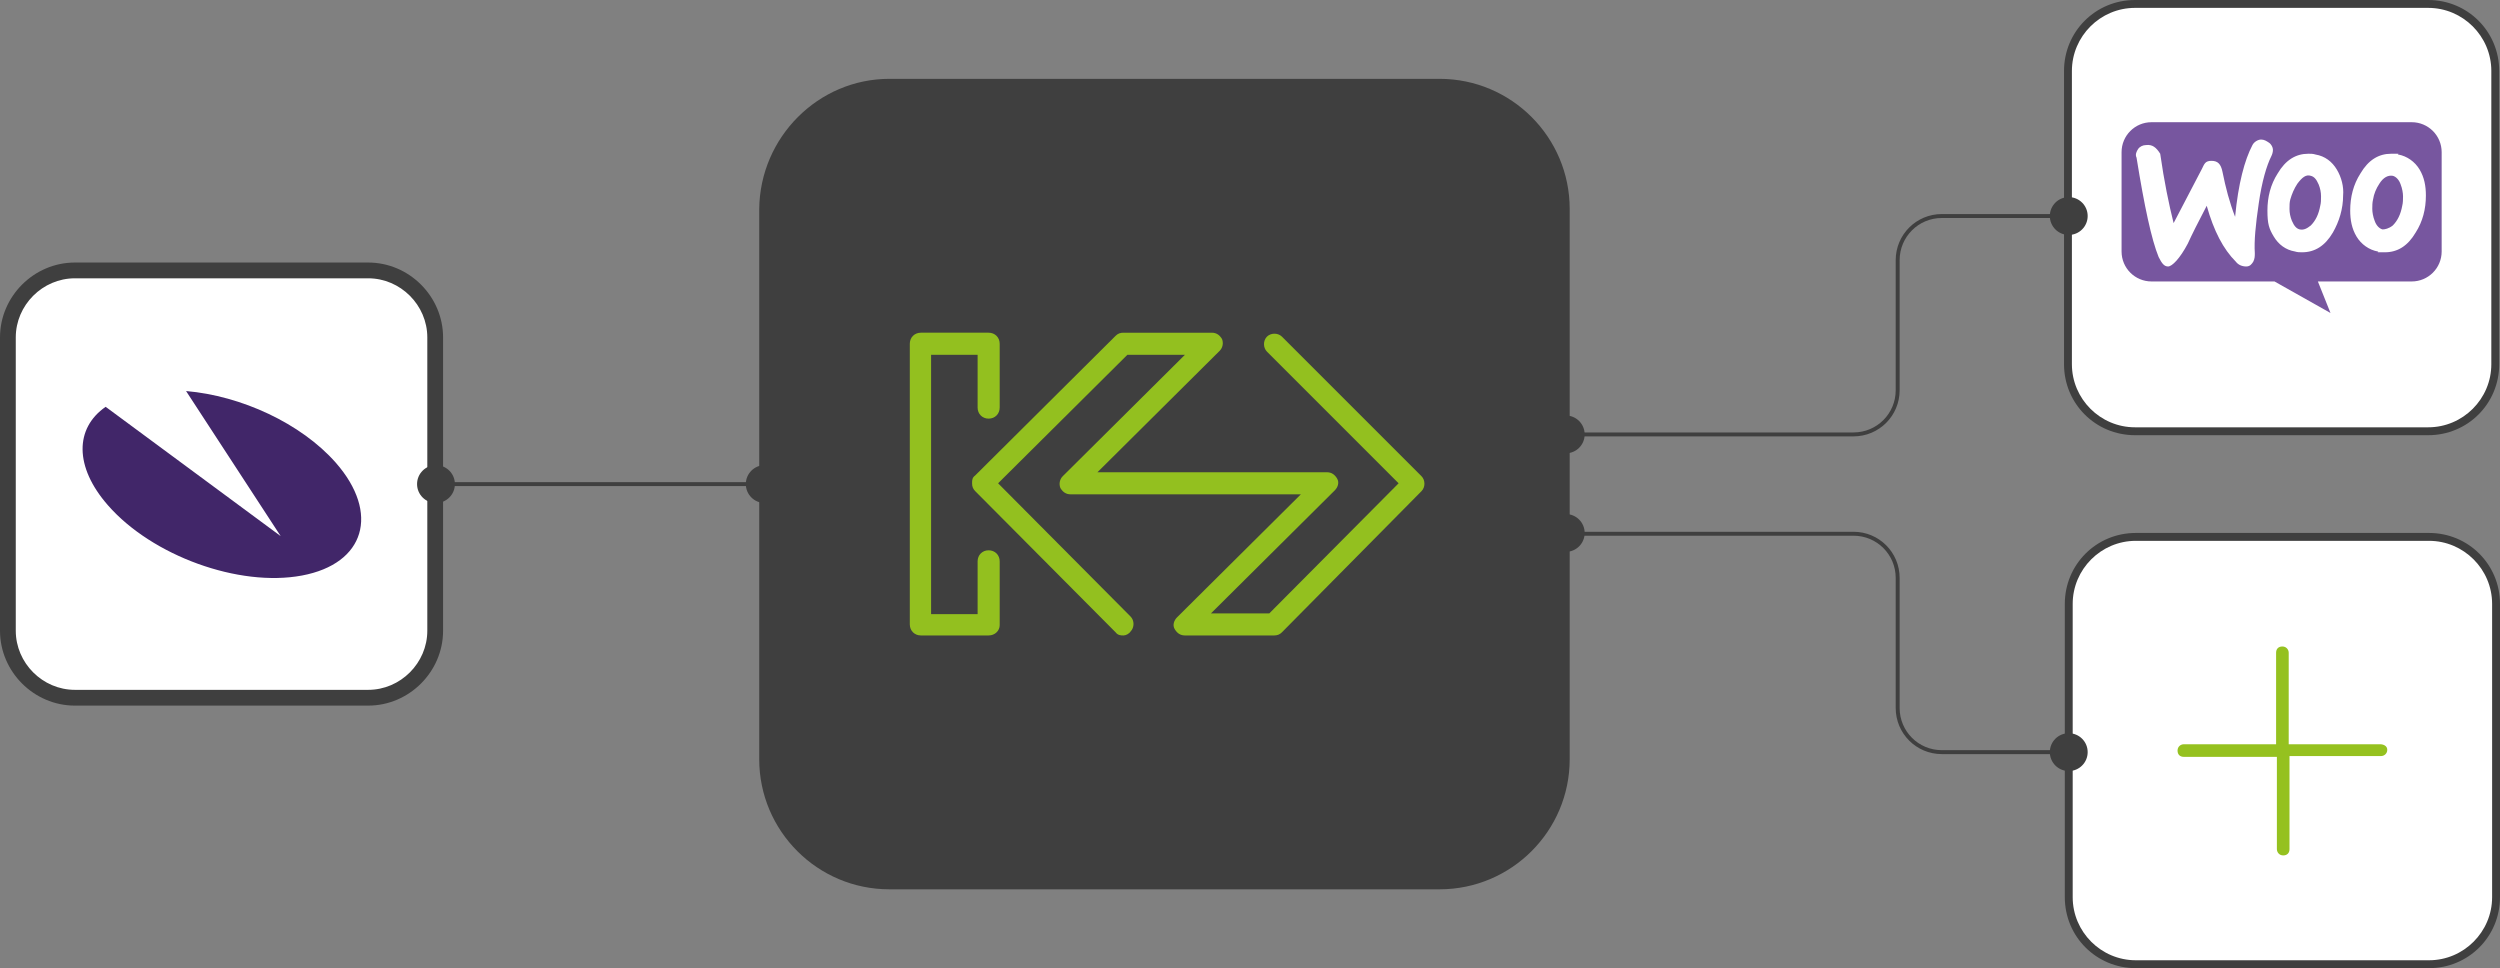 <svg xmlns="http://www.w3.org/2000/svg" id="Lager_1" data-name="Lager 1" viewBox="0 0 317.1 122.8"><rect x="0" y="0" width="317.1" height="122.8" fill="#808080" stroke="none"/><defs><style>      .cls-1 {        fill: none;        stroke: #3f3f3f;        stroke-linecap: round;        stroke-linejoin: round;        stroke-width: .5px;      }      .cls-2 {        fill: #3f3f3f;      }      .cls-2, .cls-3, .cls-4, .cls-5, .cls-6, .cls-7 {        stroke-width: 0px;      }      .cls-3 {        fill: #412669;      }      .cls-4 {        fill: #95c11f;      }      .cls-5 {        fill: #77569f;        fill-rule: evenodd;      }      .cls-6 {        fill: #93c01f;      }      .cls-7 {        fill: #fff;      }    </style></defs><g><g><path class="cls-7" d="M270.8.5h37.2c4.7,0,8.5,3.8,8.5,8.5v37.2c0,4.7-3.8,8.5-8.5,8.5h-37.2c-4.7,0-8.5-3.8-8.5-8.5V9c0-4.7,3.8-8.5,8.5-8.5Z"></path><path class="cls-2" d="M308,55.2h-37.2c-5,0-9-4-9-9V9C261.8,4,265.8,0,270.8,0h37.2C313,0,317,4,317,9v37.2c0,5-4,9-9,9ZM270.8,1c-4.4,0-8,3.6-8,8v37.2c0,4.4,3.6,8,8,8h37.2c4.4,0,8-3.6,8-8V9c0-4.4-3.6-8-8-8h-37.2Z"></path></g><path class="cls-5" d="M305.9,15.5h-33c-2.1,0-3.8,1.7-3.8,3.8h0v12.6c0,2.1,1.7,3.8,3.8,3.8h15.6l7.1,4-1.6-4h11.9c2.1,0,3.8-1.7,3.8-3.8v-12.6c0-2.1-1.7-3.8-3.8-3.8h0ZM272.2,18.4c-.4,0-.8.2-1,.5s-.4.7-.2,1.1c1,6.2,1.9,10.4,2.8,12.6.4.8.7,1.2,1.2,1.2s1.5-1,2.5-2.9c.5-1.1,1.3-2.7,2.4-4.8.9,3.2,2.1,5.5,3.7,7.1.3.4.8.6,1.3.6s.7-.3.9-.6c.2-.4.2-.7.2-1.1-.1-1.5.1-3.6.5-6.3.4-2.8,1-4.8,1.6-6,.1-.2.2-.5.2-.8s-.2-.7-.5-.9-.6-.4-1-.4-.9.3-1.1.7c-1,1.9-1.8,4.9-2.2,9.1-.7-1.8-1.2-3.7-1.6-5.7-.2-1-.6-1.4-1.4-1.4s-.9.4-1.2,1l-3.6,6.9c-.6-2.4-1.2-5.3-1.7-8.8-.5-.8-1-1.2-1.8-1.1h0ZM304.2,19.6c1.1.2,2.1.9,2.7,1.9s.8,2.1.8,3.3c0,1.7-.4,3.3-1.3,4.7-1,1.7-2.3,2.5-3.9,2.5s-.6,0-.9-.1c-1.1-.2-2.1-.9-2.7-1.9s-.8-2.1-.8-3.3c0-1.7.4-3.3,1.3-4.7,1-1.7,2.3-2.5,3.9-2.5s.6,0,.9.1h0ZM303.5,28.6c.6-.6,1-1.4,1.2-2.5.1-.4.1-.8.1-1.2s-.1-1-.3-1.5c-.2-.6-.6-1-1-1.1-.6-.1-1.2.2-1.7,1-.4.6-.7,1.3-.8,2-.1.4-.1.8-.1,1.2s.1,1,.3,1.5c.2.6.6,1,1,1.1.3,0,.8-.1,1.3-.5ZM296.4,21.5c-.6-1-1.5-1.7-2.7-1.9-.3-.1-.6-.1-.9-.1-1.6,0-2.9.8-3.9,2.5-.9,1.4-1.3,3-1.3,4.7s.2,2.3.8,3.3,1.5,1.7,2.7,1.9c.3.1.6.1.9.1,1.6,0,2.9-.8,3.9-2.5.8-1.4,1.3-3,1.3-4.7.1-1.1-.2-2.3-.8-3.3ZM294.3,26.1c-.2,1.1-.6,1.9-1.2,2.5-.5.4-.9.6-1.4.5-.4-.1-.7-.4-1-1.1-.2-.5-.3-1-.3-1.5s0-.8.1-1.2c.2-.7.5-1.4.9-2,.6-.8,1.1-1.2,1.7-1,.4.1.7.4,1,1.1.2.5.3,1,.3,1.5s0,.8-.1,1.2Z"></path></g><g><g><path class="cls-7" d="M9.5,34.3h37.2c4.7,0,8.5,3.8,8.5,8.5v37.2c0,4.7-3.8,8.5-8.5,8.5H9.5c-4.7,0-8.5-3.8-8.5-8.5v-37.2c0-4.7,3.8-8.5,8.5-8.5Z"></path><path class="cls-2" d="M46.7,89.5H9.5c-5.2,0-9.5-4.3-9.5-9.5v-37.2c0-5.2,4.3-9.5,9.5-9.5h37.2c5.2,0,9.5,4.3,9.5,9.5v37.2c0,5.2-4.3,9.5-9.5,9.5ZM9.5,35.3c-4.1,0-7.5,3.4-7.5,7.5v37.2c0,4.1,3.4,7.5,7.5,7.5h37.2c4.1,0,7.5-3.4,7.5-7.5v-37.2c0-4.1-3.4-7.5-7.5-7.5H9.5Z"></path></g><path class="cls-3" d="M23.6,49.6c7,.6,14.6,4.1,19,9.1,5.6,6.4,3.7,12.8-4.3,14.3-8,1.5-19-2.5-24.6-8.9-4.3-4.9-4.2-9.8-.3-12.5l22.2,16.4-12-18.4Z"></path></g><g><g><path class="cls-7" d="M270.9,68.1h37.2c4.7,0,8.5,3.8,8.5,8.5v37.2c0,4.7-3.8,8.5-8.5,8.5h-37.2c-4.7,0-8.5-3.8-8.5-8.5v-37.2c0-4.7,3.8-8.5,8.5-8.5Z"></path><path class="cls-2" d="M308.1,122.8h-37.2c-5,0-9-4-9-9v-37.2c0-5,4-9,9-9h37.2c5,0,9,4,9,9v37.2c0,5-4,9-9,9ZM270.9,68.6c-4.4,0-8,3.6-8,8v37.2c0,4.4,3.6,8,8,8h37.2c4.4,0,8-3.6,8-8v-37.2c0-4.4-3.6-8-8-8,0,0-37.2,0-37.2,0Z"></path></g><path class="cls-4" d="M301.9,94.4h-11.6v-11.6c0-.4-.3-.8-.8-.8s-.8.3-.8.8v11.6h-11.7c-.4,0-.8.3-.8.8s.3.8.8.8h11.8v11.7c0,.4.3.8.8.8s.8-.3.8-.8v-11.8h11.6c.4,0,.8-.3.8-.8s-.5-.7-.9-.7h0Z"></path></g><g><path class="cls-2" d="M182.6,10h-69.8c-9,0-16.4,7.4-16.5,16.5v69.8c0,9.1,7.4,16.5,16.5,16.5h69.8c9.1,0,16.5-7.4,16.5-16.5V26.5c0-9.1-7.4-16.5-16.5-16.5Z"></path><g><path class="cls-6" d="M142.5,80.6c-.3,0-.7,0-1-.4l-17.8-17.9c-.3-.3-.4-.6-.4-1s0-.7.4-1l17.8-17.7c.3-.3.6-.4,1-.4h11.2c.6,0,1,.3,1.3.8.2.5.1,1.1-.3,1.5l-15.5,15.4h29.1c.6,0,1,.3,1.3.8s.1,1.1-.3,1.5l-15.7,15.6h7.4l16.4-16.5-16.7-16.7c-.5-.5-.5-1.4,0-1.9s1.4-.5,1.9,0l17.7,17.7c.5.5.5,1.4,0,1.9l-17.7,17.9c-.3.3-.6.4-1,.4h-11.3c-.6,0-1-.3-1.3-.8s-.1-1.1.3-1.5l15.7-15.6h-29.2c-.6,0-1-.3-1.3-.8-.2-.5-.1-1.1.3-1.5l15.5-15.4h-7.3l-16.4,16.3,16.8,16.9c.5.5.5,1.4,0,1.9-.2.3-.6.5-.9.5h0Z"></path><path class="cls-6" d="M125.4,80.6h-8.6c-.8,0-1.4-.6-1.4-1.4v-35.6c0-.8.6-1.4,1.4-1.4h8.6c.8,0,1.4.6,1.4,1.4v8.1c0,.8-.6,1.4-1.4,1.4s-1.4-.6-1.4-1.4v-6.7h-5.9v32.9h5.9v-6.7c0-.8.6-1.4,1.4-1.4s1.4.6,1.4,1.4v8.1c0,.7-.6,1.3-1.4,1.3Z"></path></g></g><line class="cls-1" x1="97" y1="61.4" x2="55.3" y2="61.4"></line><circle class="cls-2" cx="97" cy="61.4" r="2.4"></circle><circle class="cls-2" cx="55.3" cy="61.4" r="2.4"></circle><circle class="cls-2" cx="262.4" cy="27.4" r="2.4"></circle><circle class="cls-2" cx="198.6" cy="55.1" r="2.4"></circle><path class="cls-1" d="M198.6,55.1h36.5c3.1,0,5.6-2.5,5.6-5.6v-16.5c0-3.1,2.5-5.6,5.6-5.6h16.1"></path><circle class="cls-2" cx="262.4" cy="95.4" r="2.4"></circle><circle class="cls-2" cx="198.6" cy="67.6" r="2.4"></circle><path class="cls-1" d="M262.4,95.4h-16.1c-3.1,0-5.6-2.5-5.6-5.6v-16.5c0-3.1-2.5-5.6-5.6-5.6h-36.5"></path></svg>